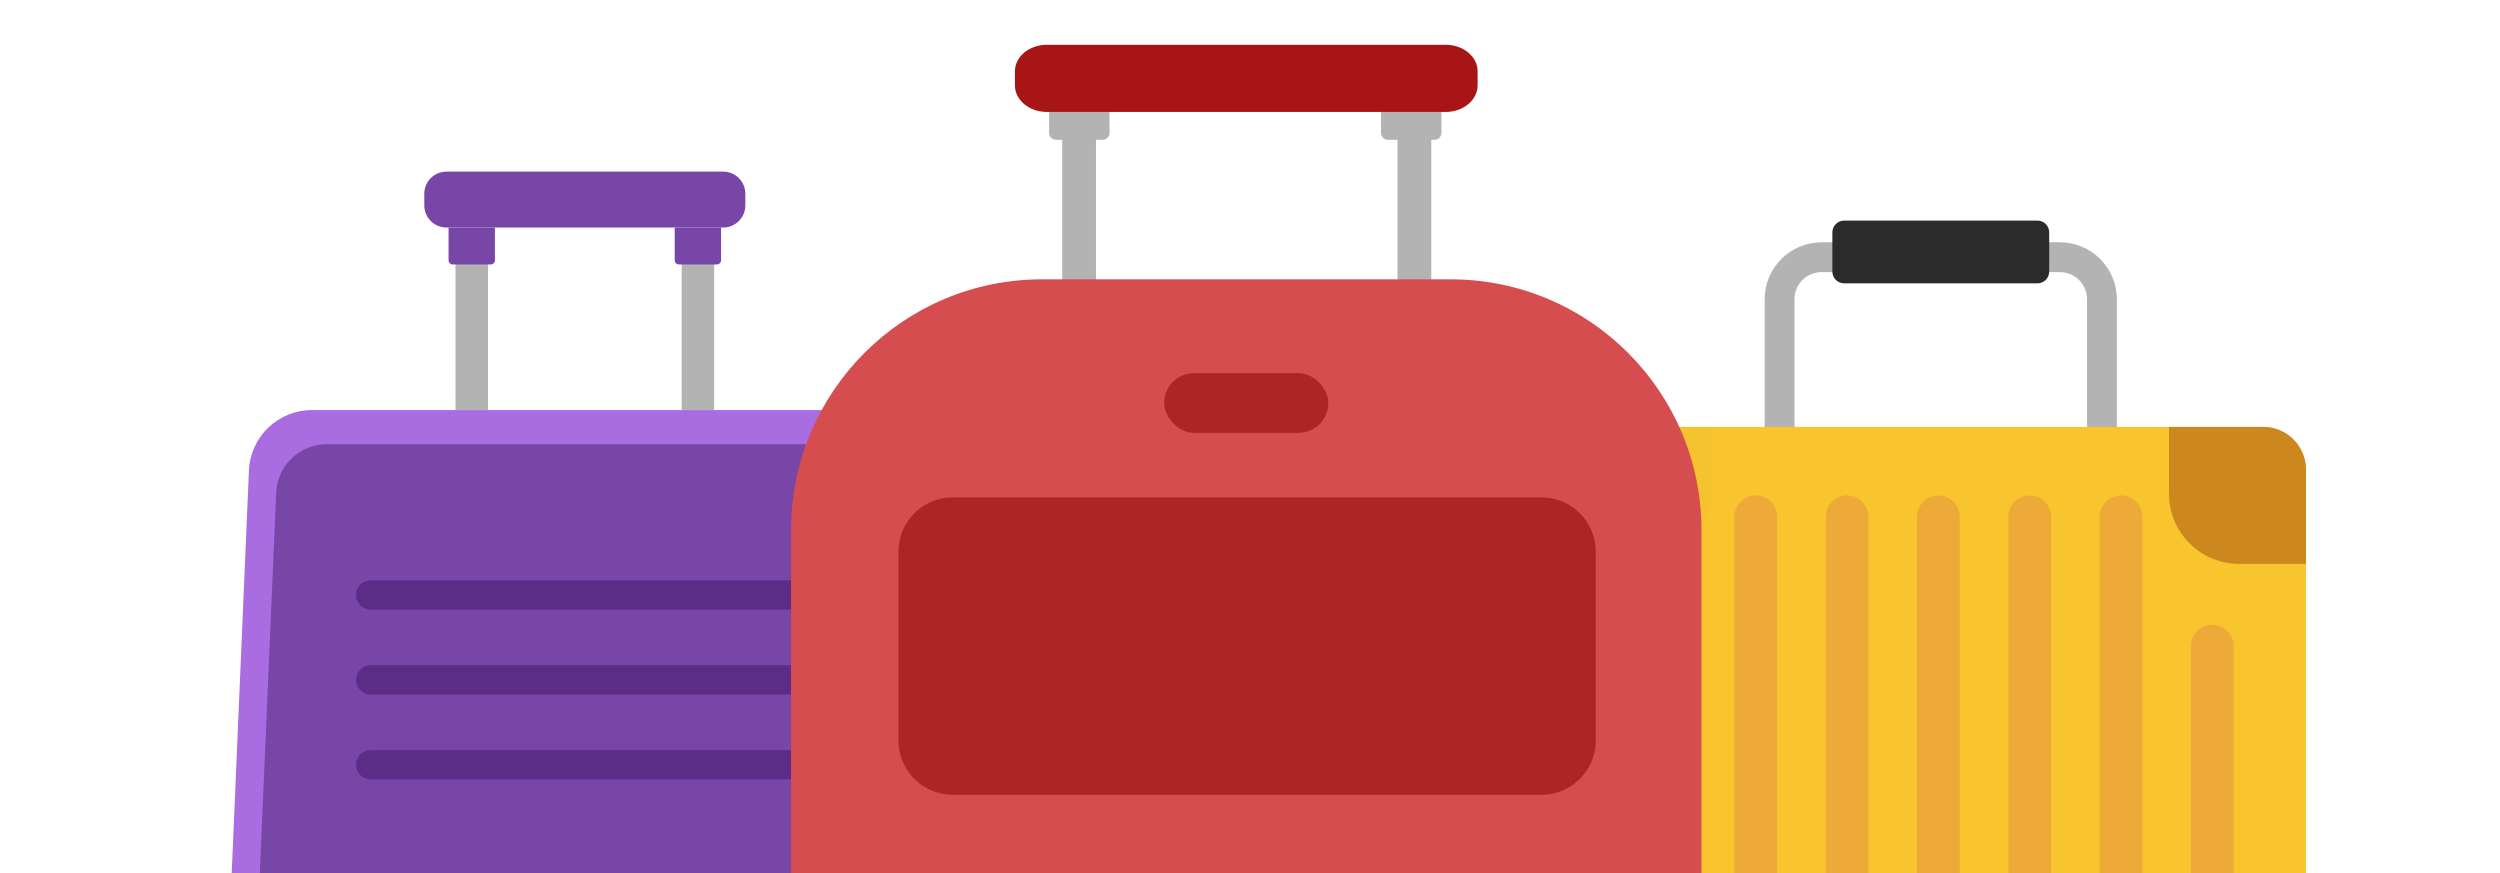 <svg width="335" height="117" viewBox="0 0 335 117" fill="none" xmlns="http://www.w3.org/2000/svg">
<g clip-path="url(#clip0_79_20106)">
<path d="M208.292 45.342C208.157 44.863 208.08 44.361 208.08 43.84C208.08 40.948 210.297 38.569 213.144 38.267C212.524 36.34 212.188 34.289 212.188 32.159C212.188 21.026 221.329 12 232.606 12C241.87 12 249.689 18.094 252.186 26.442C253.297 25.616 254.674 25.121 256.171 25.121C259.838 25.121 262.811 28.056 262.811 31.677C262.811 31.71 262.807 31.741 262.807 31.774C263.269 31.816 263.718 31.892 264.171 31.964C268.117 29.101 272.897 27.307 278.053 27.044C290.398 26.412 300.97 34.325 304.259 45.321C305.667 44.275 307.413 43.647 309.312 43.647C313.962 43.647 317.732 47.369 317.732 51.96C317.732 52.001 317.727 52.041 317.726 52.082C317.839 52.093 317.951 52.104 318.064 52.116C330.7 53.444 329.598 72 316.891 72H260.889H240.767H209.531C202.058 72 196 66.019 196 58.641C195.999 51.675 201.401 45.959 208.292 45.342Z" fill="white"/>
<path d="M90.447 30.858C91.19 29.381 91.618 27.724 91.618 25.965C91.618 19.853 86.576 14.898 80.356 14.898C75.592 14.898 71.528 17.809 69.883 21.916C67.683 20.074 64.836 18.956 61.718 18.956C59.917 18.956 58.208 19.334 56.659 20.003C55.673 13.22 49.755 8 42.581 8C34.718 8 28.343 14.264 28.343 21.991C26.77 21.991 25.388 22.783 24.578 23.981C22.943 22.739 20.899 21.991 18.672 21.991C13.33 21.991 9 26.247 9 31.496C9 36.745 13.33 41 18.672 41H47.971H54.544H89.819C92.68 41 95 38.72 95 35.908C95 33.305 93.012 31.163 90.447 30.858Z" fill="white"/>
<g filter="url(#filter0_n_79_20106)">
<path d="M119.917 188.286H36.813C32.006 188.286 28.168 184.279 28.373 179.477L33.358 63.035C33.552 58.514 37.273 54.948 41.799 54.948H114.932C119.457 54.948 123.179 58.514 123.372 63.035L128.357 179.477C128.563 184.28 124.725 188.286 119.917 188.286Z" fill="#A96CE1"/>
</g>
<g filter="url(#filter1_n_79_20106)">
<path d="M39.112 181.939C37.241 181.939 35.498 181.199 34.204 179.857C32.91 178.515 32.241 176.752 32.321 174.895L37.013 65.991C37.169 62.365 40.152 59.525 43.804 59.525H112.635C116.287 59.525 119.27 62.365 119.426 65.991L124.118 174.895C124.198 176.752 123.529 178.515 122.235 179.857C120.941 181.2 119.198 181.939 117.327 181.939H39.112Z" fill="#7846A6"/>
</g>
<path d="M107.065 81.688H49.666C48.583 81.688 47.705 80.811 47.705 79.727C47.705 78.644 48.583 77.767 49.666 77.767H107.065C108.148 77.767 109.026 78.644 109.026 79.727C109.026 80.811 108.148 81.688 107.065 81.688Z" fill="#5C2D86"/>
<path d="M107.065 93.063H49.666C48.583 93.063 47.705 92.186 47.705 91.102C47.705 90.019 48.583 89.142 49.666 89.142H107.065C108.148 89.142 109.026 90.019 109.026 91.102C109.026 92.186 108.148 93.063 107.065 93.063Z" fill="#5C2D86"/>
<path d="M107.065 104.439H49.666C48.583 104.439 47.705 103.561 47.705 102.478C47.705 101.395 48.583 100.518 49.666 100.518H107.065C108.148 100.518 109.026 101.395 109.026 102.478C109.026 103.561 108.148 104.439 107.065 104.439Z" fill="#5C2D86"/>
<path d="M65.391 34.408H61.037V54.95H65.391V34.408Z" fill="#B3B3B3"/>
<path d="M91.342 54.95H95.695V34.409H91.342V54.95Z" fill="#B3B3B3"/>
<g filter="url(#filter2_n_79_20106)">
<path d="M81.099 22.999H75.632H59.819C58.182 22.999 56.855 24.326 56.855 25.962V27.523C56.855 29.159 58.182 30.486 59.819 30.486H75.632H81.099H96.912C98.548 30.486 99.875 29.159 99.875 27.523V25.962C99.875 24.326 98.548 22.999 96.912 22.999H81.099Z" fill="#7846A6"/>
</g>
<g filter="url(#filter3_n_79_20106)">
<path d="M65.767 35.435H60.66C60.355 35.435 60.108 35.188 60.108 34.883V30.486H66.319V34.883C66.319 35.188 66.072 35.435 65.767 35.435Z" fill="#7846A6"/>
</g>
<g filter="url(#filter4_n_79_20106)">
<path d="M96.071 35.434H90.964C90.659 35.434 90.412 35.187 90.412 34.882V30.485H96.623V34.882C96.622 35.187 96.375 35.434 96.071 35.434Z" fill="#7846A6"/>
</g>
<g filter="url(#filter5_n_79_20106)">
<path d="M276.033 103.115H244.093C239.886 103.115 236.463 99.691 236.463 95.484V40.096C236.463 35.889 239.886 32.466 244.093 32.466H276.032C280.24 32.466 283.663 35.889 283.663 40.096V95.484C283.663 99.691 280.24 103.115 276.033 103.115ZM244.093 36.465C242.091 36.465 240.462 38.094 240.462 40.096V95.484C240.462 97.487 242.091 99.116 244.093 99.116H276.032C278.035 99.116 279.664 97.487 279.664 95.484V40.096C279.664 38.094 278.035 36.465 276.032 36.465H244.093Z" fill="#B3B3B3"/>
</g>
<g filter="url(#filter6_n_79_20106)">
<path d="M303.278 195.861H216.722C213.562 195.861 211 193.299 211 190.139V62.93C211 59.77 213.562 57.208 216.722 57.208H303.278C306.438 57.208 309 59.77 309 62.93V190.139C309 193.299 306.438 195.861 303.278 195.861Z" fill="#F8C52E"/>
</g>
<path d="M219.959 75.559H211V62.93C211 59.77 213.562 57.208 216.722 57.208H229.351V66.167C229.351 71.354 225.146 75.559 219.959 75.559Z" fill="#F5C32E"/>
<path d="M309 75.559H300.041C294.853 75.559 290.648 71.354 290.648 66.167V57.208H303.278C306.438 57.208 309 59.77 309 62.93V75.559Z" fill="#CC871F"/>
<g filter="url(#filter7_n_79_20106)">
<path d="M273.011 37.969H247.117C246.244 37.969 245.536 37.262 245.536 36.389V31.139C245.536 30.266 246.244 29.559 247.117 29.559H273.011C273.884 29.559 274.592 30.266 274.592 31.139V36.389C274.592 37.262 273.884 37.969 273.011 37.969Z" fill="#2B2B2B"/>
</g>
<path d="M223.043 169.353C221.46 169.353 220.176 168.07 220.176 166.486V86.582C220.176 84.999 221.46 83.715 223.043 83.715C224.627 83.715 225.911 84.999 225.911 86.582V166.486C225.911 168.07 224.627 169.353 223.043 169.353Z" fill="#EAA43B"/>
<path opacity="0.8" d="M235.278 186.685C233.694 186.685 232.41 185.402 232.41 183.818V69.251C232.41 67.668 233.694 66.384 235.278 66.384C236.861 66.384 238.145 67.668 238.145 69.251V183.818C238.145 185.402 236.861 186.685 235.278 186.685Z" fill="#EAA43B"/>
<path opacity="0.8" d="M247.511 186.685C245.927 186.685 244.644 185.402 244.644 183.818V69.251C244.644 67.668 245.927 66.384 247.511 66.384C249.095 66.384 250.378 67.668 250.378 69.251V183.818C250.378 185.402 249.095 186.685 247.511 186.685Z" fill="#EAA43B"/>
<path opacity="0.8" d="M259.745 186.685C258.162 186.685 256.878 185.402 256.878 183.818V69.251C256.878 67.668 258.162 66.384 259.745 66.384C261.329 66.384 262.613 67.668 262.613 69.251V183.818C262.613 185.402 261.329 186.685 259.745 186.685Z" fill="#EAA43B"/>
<path opacity="0.8" d="M271.98 186.685C270.396 186.685 269.112 185.402 269.112 183.818V69.251C269.112 67.668 270.396 66.384 271.98 66.384C273.563 66.384 274.847 67.668 274.847 69.251V183.818C274.847 185.402 273.563 186.685 271.98 186.685Z" fill="#EAA43B"/>
<path opacity="0.8" d="M284.213 186.685C282.63 186.685 281.346 185.402 281.346 183.818V69.251C281.346 67.668 282.63 66.384 284.213 66.384C285.797 66.384 287.081 67.668 287.081 69.251V183.818C287.081 185.402 285.797 186.685 284.213 186.685Z" fill="#EAA43B"/>
<path opacity="0.8" d="M296.448 169.353C294.865 169.353 293.581 168.07 293.581 166.486V86.582C293.581 84.999 294.865 83.715 296.448 83.715C298.032 83.715 299.316 84.999 299.316 86.582V166.486C299.316 168.07 298.032 169.353 296.448 169.353Z" fill="#EAA43B"/>
<path d="M191.793 87.917H142.336V18.894C142.336 11.911 148.016 6.23 154.999 6.23H179.13C186.112 6.23 191.793 11.911 191.793 18.894V87.917ZM146.861 83.392H187.267V18.894C187.267 14.407 183.617 10.756 179.129 10.756H154.999C150.512 10.756 146.861 14.407 146.861 18.894V83.392Z" fill="#B3B3B3"/>
<path d="M147.75 18.734H141.508C140.996 18.734 140.58 18.318 140.58 17.806V13.494H148.677V17.806C148.678 18.318 148.262 18.734 147.75 18.734Z" fill="#B3B3B3"/>
<path d="M185.98 18.734H192.222C192.734 18.734 193.15 18.318 193.15 17.806V13.494H185.053V17.806C185.052 18.318 185.468 18.734 185.98 18.734Z" fill="#B3B3B3"/>
<g filter="url(#filter8_n_79_20106)">
<path d="M170.939 6H163.061H140.271C137.912 6 136 7.595 136 9.562V11.438C136 13.405 137.912 15 140.271 15H163.061H170.939H193.729C196.088 15 198 13.405 198 11.438V9.562C198 7.595 196.088 6 193.729 6H170.939Z" fill="#A81517"/>
</g>
<g filter="url(#filter9_n_79_20106)">
<path d="M215.626 224.747H118.374C111.54 224.747 106 219.207 106 212.373V71.051C106 52.482 121.053 37.43 139.621 37.43H194.379C212.948 37.43 228 52.482 228 71.051V212.373C228 219.207 222.46 224.747 215.626 224.747Z" fill="#D64D4F"/>
</g>
<g filter="url(#filter10_n_79_20106)">
<path d="M206.555 106.503H127.668C123.65 106.503 120.393 103.246 120.393 99.228V73.924C120.393 69.906 123.65 66.648 127.668 66.648H206.555C210.573 66.648 213.83 69.905 213.83 73.924V99.228C213.83 103.246 210.573 106.503 206.555 106.503Z" fill="#AF2426"/>
</g>
<g filter="url(#filter11_n_79_20106)">
<rect x="156" y="50" width="22" height="8" rx="4" fill="#AF2426"/>
</g>
</g>
<defs>
<filter id="filter0_n_79_20106" x="28.365" y="54.948" width="100" height="133.338" filterUnits="userSpaceOnUse" color-interpolation-filters="sRGB">
<feFlood flood-opacity="0" result="BackgroundImageFix"/>
<feBlend mode="normal" in="SourceGraphic" in2="BackgroundImageFix" result="shape"/>
<feTurbulence type="fractalNoise" baseFrequency="2.5 2.5" stitchTiles="stitch" numOctaves="3" result="noise" seed="3599" />
<feColorMatrix in="noise" type="luminanceToAlpha" result="alphaNoise" />
<feComponentTransfer in="alphaNoise" result="coloredNoise1">
<feFuncA type="discrete" tableValues="1 1 1 1 1 1 1 1 1 1 1 1 1 1 1 1 1 1 1 1 1 1 1 1 1 1 1 1 1 1 1 1 1 1 1 1 1 1 1 1 1 1 1 1 1 1 1 1 1 1 1 0 0 0 0 0 0 0 0 0 0 0 0 0 0 0 0 0 0 0 0 0 0 0 0 0 0 0 0 0 0 0 0 0 0 0 0 0 0 0 0 0 0 0 0 0 0 0 0 0 "/>
</feComponentTransfer>
<feComposite operator="in" in2="shape" in="coloredNoise1" result="noise1Clipped" />
<feFlood flood-color="rgba(0, 0, 0, 0.04)" result="color1Flood" />
<feComposite operator="in" in2="noise1Clipped" in="color1Flood" result="color1" />
<feMerge result="effect1_noise_79_20106">
<feMergeNode in="shape" />
<feMergeNode in="color1" />
</feMerge>
</filter>
<filter id="filter1_n_79_20106" x="32.315" y="59.525" width="91.81" height="122.413" filterUnits="userSpaceOnUse" color-interpolation-filters="sRGB">
<feFlood flood-opacity="0" result="BackgroundImageFix"/>
<feBlend mode="normal" in="SourceGraphic" in2="BackgroundImageFix" result="shape"/>
<feTurbulence type="fractalNoise" baseFrequency="2.5 2.5" stitchTiles="stitch" numOctaves="3" result="noise" seed="3599" />
<feColorMatrix in="noise" type="luminanceToAlpha" result="alphaNoise" />
<feComponentTransfer in="alphaNoise" result="coloredNoise1">
<feFuncA type="discrete" tableValues="1 1 1 1 1 1 1 1 1 1 1 1 1 1 1 1 1 1 1 1 1 1 1 1 1 1 1 1 1 1 1 1 1 1 1 1 1 1 1 1 1 1 1 1 1 1 1 1 1 1 1 0 0 0 0 0 0 0 0 0 0 0 0 0 0 0 0 0 0 0 0 0 0 0 0 0 0 0 0 0 0 0 0 0 0 0 0 0 0 0 0 0 0 0 0 0 0 0 0 0 "/>
</feComponentTransfer>
<feComposite operator="in" in2="shape" in="coloredNoise1" result="noise1Clipped" />
<feFlood flood-color="rgba(0, 0, 0, 0.04)" result="color1Flood" />
<feComposite operator="in" in2="noise1Clipped" in="color1Flood" result="color1" />
<feMerge result="effect1_noise_79_20106">
<feMergeNode in="shape" />
<feMergeNode in="color1" />
</feMerge>
</filter>
<filter id="filter2_n_79_20106" x="56.855" y="22.999" width="43.02" height="7.487" filterUnits="userSpaceOnUse" color-interpolation-filters="sRGB">
<feFlood flood-opacity="0" result="BackgroundImageFix"/>
<feBlend mode="normal" in="SourceGraphic" in2="BackgroundImageFix" result="shape"/>
<feTurbulence type="fractalNoise" baseFrequency="2.5 2.5" stitchTiles="stitch" numOctaves="3" result="noise" seed="3599" />
<feColorMatrix in="noise" type="luminanceToAlpha" result="alphaNoise" />
<feComponentTransfer in="alphaNoise" result="coloredNoise1">
<feFuncA type="discrete" tableValues="1 1 1 1 1 1 1 1 1 1 1 1 1 1 1 1 1 1 1 1 1 1 1 1 1 1 1 1 1 1 1 1 1 1 1 1 1 1 1 1 1 1 1 1 1 1 1 1 1 1 1 0 0 0 0 0 0 0 0 0 0 0 0 0 0 0 0 0 0 0 0 0 0 0 0 0 0 0 0 0 0 0 0 0 0 0 0 0 0 0 0 0 0 0 0 0 0 0 0 0 "/>
</feComponentTransfer>
<feComposite operator="in" in2="shape" in="coloredNoise1" result="noise1Clipped" />
<feFlood flood-color="rgba(0, 0, 0, 0.04)" result="color1Flood" />
<feComposite operator="in" in2="noise1Clipped" in="color1Flood" result="color1" />
<feMerge result="effect1_noise_79_20106">
<feMergeNode in="shape" />
<feMergeNode in="color1" />
</feMerge>
</filter>
<filter id="filter3_n_79_20106" x="60.108" y="30.486" width="6.211" height="4.948" filterUnits="userSpaceOnUse" color-interpolation-filters="sRGB">
<feFlood flood-opacity="0" result="BackgroundImageFix"/>
<feBlend mode="normal" in="SourceGraphic" in2="BackgroundImageFix" result="shape"/>
<feTurbulence type="fractalNoise" baseFrequency="2.5 2.5" stitchTiles="stitch" numOctaves="3" result="noise" seed="3599" />
<feColorMatrix in="noise" type="luminanceToAlpha" result="alphaNoise" />
<feComponentTransfer in="alphaNoise" result="coloredNoise1">
<feFuncA type="discrete" tableValues="1 1 1 1 1 1 1 1 1 1 1 1 1 1 1 1 1 1 1 1 1 1 1 1 1 1 1 1 1 1 1 1 1 1 1 1 1 1 1 1 1 1 1 1 1 1 1 1 1 1 1 0 0 0 0 0 0 0 0 0 0 0 0 0 0 0 0 0 0 0 0 0 0 0 0 0 0 0 0 0 0 0 0 0 0 0 0 0 0 0 0 0 0 0 0 0 0 0 0 0 "/>
</feComponentTransfer>
<feComposite operator="in" in2="shape" in="coloredNoise1" result="noise1Clipped" />
<feFlood flood-color="rgba(0, 0, 0, 0.04)" result="color1Flood" />
<feComposite operator="in" in2="noise1Clipped" in="color1Flood" result="color1" />
<feMerge result="effect1_noise_79_20106">
<feMergeNode in="shape" />
<feMergeNode in="color1" />
</feMerge>
</filter>
<filter id="filter4_n_79_20106" x="90.412" y="30.485" width="6.211" height="4.948" filterUnits="userSpaceOnUse" color-interpolation-filters="sRGB">
<feFlood flood-opacity="0" result="BackgroundImageFix"/>
<feBlend mode="normal" in="SourceGraphic" in2="BackgroundImageFix" result="shape"/>
<feTurbulence type="fractalNoise" baseFrequency="2.5 2.5" stitchTiles="stitch" numOctaves="3" result="noise" seed="3599" />
<feColorMatrix in="noise" type="luminanceToAlpha" result="alphaNoise" />
<feComponentTransfer in="alphaNoise" result="coloredNoise1">
<feFuncA type="discrete" tableValues="1 1 1 1 1 1 1 1 1 1 1 1 1 1 1 1 1 1 1 1 1 1 1 1 1 1 1 1 1 1 1 1 1 1 1 1 1 1 1 1 1 1 1 1 1 1 1 1 1 1 1 0 0 0 0 0 0 0 0 0 0 0 0 0 0 0 0 0 0 0 0 0 0 0 0 0 0 0 0 0 0 0 0 0 0 0 0 0 0 0 0 0 0 0 0 0 0 0 0 0 "/>
</feComponentTransfer>
<feComposite operator="in" in2="shape" in="coloredNoise1" result="noise1Clipped" />
<feFlood flood-color="rgba(0, 0, 0, 0.04)" result="color1Flood" />
<feComposite operator="in" in2="noise1Clipped" in="color1Flood" result="color1" />
<feMerge result="effect1_noise_79_20106">
<feMergeNode in="shape" />
<feMergeNode in="color1" />
</feMerge>
</filter>
<filter id="filter5_n_79_20106" x="236.463" y="32.466" width="47.2" height="70.648" filterUnits="userSpaceOnUse" color-interpolation-filters="sRGB">
<feFlood flood-opacity="0" result="BackgroundImageFix"/>
<feBlend mode="normal" in="SourceGraphic" in2="BackgroundImageFix" result="shape"/>
<feTurbulence type="fractalNoise" baseFrequency="2.5 2.5" stitchTiles="stitch" numOctaves="3" result="noise" seed="3599" />
<feColorMatrix in="noise" type="luminanceToAlpha" result="alphaNoise" />
<feComponentTransfer in="alphaNoise" result="coloredNoise1">
<feFuncA type="discrete" tableValues="1 1 1 1 1 1 1 1 1 1 1 1 1 1 1 1 1 1 1 1 1 1 1 1 1 1 1 1 1 1 1 1 1 1 1 1 1 1 1 1 1 1 1 1 1 1 1 1 1 1 1 0 0 0 0 0 0 0 0 0 0 0 0 0 0 0 0 0 0 0 0 0 0 0 0 0 0 0 0 0 0 0 0 0 0 0 0 0 0 0 0 0 0 0 0 0 0 0 0 0 "/>
</feComponentTransfer>
<feComposite operator="in" in2="shape" in="coloredNoise1" result="noise1Clipped" />
<feFlood flood-color="rgba(0, 0, 0, 0.04)" result="color1Flood" />
<feComposite operator="in" in2="noise1Clipped" in="color1Flood" result="color1" />
<feMerge result="effect1_noise_79_20106">
<feMergeNode in="shape" />
<feMergeNode in="color1" />
</feMerge>
</filter>
<filter id="filter6_n_79_20106" x="211" y="57.208" width="98" height="138.652" filterUnits="userSpaceOnUse" color-interpolation-filters="sRGB">
<feFlood flood-opacity="0" result="BackgroundImageFix"/>
<feBlend mode="normal" in="SourceGraphic" in2="BackgroundImageFix" result="shape"/>
<feTurbulence type="fractalNoise" baseFrequency="2.5 2.5" stitchTiles="stitch" numOctaves="3" result="noise" seed="3599" />
<feColorMatrix in="noise" type="luminanceToAlpha" result="alphaNoise" />
<feComponentTransfer in="alphaNoise" result="coloredNoise1">
<feFuncA type="discrete" tableValues="1 1 1 1 1 1 1 1 1 1 1 1 1 1 1 1 1 1 1 1 1 1 1 1 1 1 1 1 1 1 1 1 1 1 1 1 1 1 1 1 1 1 1 1 1 1 1 1 1 1 1 0 0 0 0 0 0 0 0 0 0 0 0 0 0 0 0 0 0 0 0 0 0 0 0 0 0 0 0 0 0 0 0 0 0 0 0 0 0 0 0 0 0 0 0 0 0 0 0 0 "/>
</feComponentTransfer>
<feComposite operator="in" in2="shape" in="coloredNoise1" result="noise1Clipped" />
<feFlood flood-color="rgba(0, 0, 0, 0.04)" result="color1Flood" />
<feComposite operator="in" in2="noise1Clipped" in="color1Flood" result="color1" />
<feMerge result="effect1_noise_79_20106">
<feMergeNode in="shape" />
<feMergeNode in="color1" />
</feMerge>
</filter>
<filter id="filter7_n_79_20106" x="245.536" y="29.559" width="29.056" height="8.411" filterUnits="userSpaceOnUse" color-interpolation-filters="sRGB">
<feFlood flood-opacity="0" result="BackgroundImageFix"/>
<feBlend mode="normal" in="SourceGraphic" in2="BackgroundImageFix" result="shape"/>
<feTurbulence type="fractalNoise" baseFrequency="2.5 2.5" stitchTiles="stitch" numOctaves="3" result="noise" seed="3599" />
<feColorMatrix in="noise" type="luminanceToAlpha" result="alphaNoise" />
<feComponentTransfer in="alphaNoise" result="coloredNoise1">
<feFuncA type="discrete" tableValues="1 1 1 1 1 1 1 1 1 1 1 1 1 1 1 1 1 1 1 1 1 1 1 1 1 1 1 1 1 1 1 1 1 1 1 1 1 1 1 1 1 1 1 1 1 1 1 1 1 1 1 0 0 0 0 0 0 0 0 0 0 0 0 0 0 0 0 0 0 0 0 0 0 0 0 0 0 0 0 0 0 0 0 0 0 0 0 0 0 0 0 0 0 0 0 0 0 0 0 0 "/>
</feComponentTransfer>
<feComposite operator="in" in2="shape" in="coloredNoise1" result="noise1Clipped" />
<feFlood flood-color="rgba(0, 0, 0, 0.04)" result="color1Flood" />
<feComposite operator="in" in2="noise1Clipped" in="color1Flood" result="color1" />
<feMerge result="effect1_noise_79_20106">
<feMergeNode in="shape" />
<feMergeNode in="color1" />
</feMerge>
</filter>
<filter id="filter8_n_79_20106" x="136" y="6" width="62" height="9" filterUnits="userSpaceOnUse" color-interpolation-filters="sRGB">
<feFlood flood-opacity="0" result="BackgroundImageFix"/>
<feBlend mode="normal" in="SourceGraphic" in2="BackgroundImageFix" result="shape"/>
<feTurbulence type="fractalNoise" baseFrequency="2.5 2.5" stitchTiles="stitch" numOctaves="3" result="noise" seed="3599" />
<feColorMatrix in="noise" type="luminanceToAlpha" result="alphaNoise" />
<feComponentTransfer in="alphaNoise" result="coloredNoise1">
<feFuncA type="discrete" tableValues="1 1 1 1 1 1 1 1 1 1 1 1 1 1 1 1 1 1 1 1 1 1 1 1 1 1 1 1 1 1 1 1 1 1 1 1 1 1 1 1 1 1 1 1 1 1 1 1 1 1 1 0 0 0 0 0 0 0 0 0 0 0 0 0 0 0 0 0 0 0 0 0 0 0 0 0 0 0 0 0 0 0 0 0 0 0 0 0 0 0 0 0 0 0 0 0 0 0 0 0 "/>
</feComponentTransfer>
<feComposite operator="in" in2="shape" in="coloredNoise1" result="noise1Clipped" />
<feFlood flood-color="rgba(0, 0, 0, 0.04)" result="color1Flood" />
<feComposite operator="in" in2="noise1Clipped" in="color1Flood" result="color1" />
<feMerge result="effect1_noise_79_20106">
<feMergeNode in="shape" />
<feMergeNode in="color1" />
</feMerge>
</filter>
<filter id="filter9_n_79_20106" x="106" y="37.43" width="122" height="187.317" filterUnits="userSpaceOnUse" color-interpolation-filters="sRGB">
<feFlood flood-opacity="0" result="BackgroundImageFix"/>
<feBlend mode="normal" in="SourceGraphic" in2="BackgroundImageFix" result="shape"/>
<feTurbulence type="fractalNoise" baseFrequency="2.5 2.5" stitchTiles="stitch" numOctaves="3" result="noise" seed="3599" />
<feColorMatrix in="noise" type="luminanceToAlpha" result="alphaNoise" />
<feComponentTransfer in="alphaNoise" result="coloredNoise1">
<feFuncA type="discrete" tableValues="1 1 1 1 1 1 1 1 1 1 1 1 1 1 1 1 1 1 1 1 1 1 1 1 1 1 1 1 1 1 1 1 1 1 1 1 1 1 1 1 1 1 1 1 1 1 1 1 1 1 1 0 0 0 0 0 0 0 0 0 0 0 0 0 0 0 0 0 0 0 0 0 0 0 0 0 0 0 0 0 0 0 0 0 0 0 0 0 0 0 0 0 0 0 0 0 0 0 0 0 "/>
</feComponentTransfer>
<feComposite operator="in" in2="shape" in="coloredNoise1" result="noise1Clipped" />
<feFlood flood-color="rgba(0, 0, 0, 0.04)" result="color1Flood" />
<feComposite operator="in" in2="noise1Clipped" in="color1Flood" result="color1" />
<feMerge result="effect1_noise_79_20106">
<feMergeNode in="shape" />
<feMergeNode in="color1" />
</feMerge>
</filter>
<filter id="filter10_n_79_20106" x="120.393" y="66.648" width="93.438" height="39.855" filterUnits="userSpaceOnUse" color-interpolation-filters="sRGB">
<feFlood flood-opacity="0" result="BackgroundImageFix"/>
<feBlend mode="normal" in="SourceGraphic" in2="BackgroundImageFix" result="shape"/>
<feTurbulence type="fractalNoise" baseFrequency="2.5 2.5" stitchTiles="stitch" numOctaves="3" result="noise" seed="3599" />
<feColorMatrix in="noise" type="luminanceToAlpha" result="alphaNoise" />
<feComponentTransfer in="alphaNoise" result="coloredNoise1">
<feFuncA type="discrete" tableValues="1 1 1 1 1 1 1 1 1 1 1 1 1 1 1 1 1 1 1 1 1 1 1 1 1 1 1 1 1 1 1 1 1 1 1 1 1 1 1 1 1 1 1 1 1 1 1 1 1 1 1 0 0 0 0 0 0 0 0 0 0 0 0 0 0 0 0 0 0 0 0 0 0 0 0 0 0 0 0 0 0 0 0 0 0 0 0 0 0 0 0 0 0 0 0 0 0 0 0 0 "/>
</feComponentTransfer>
<feComposite operator="in" in2="shape" in="coloredNoise1" result="noise1Clipped" />
<feFlood flood-color="rgba(0, 0, 0, 0.04)" result="color1Flood" />
<feComposite operator="in" in2="noise1Clipped" in="color1Flood" result="color1" />
<feMerge result="effect1_noise_79_20106">
<feMergeNode in="shape" />
<feMergeNode in="color1" />
</feMerge>
</filter>
<filter id="filter11_n_79_20106" x="156" y="50" width="22" height="8" filterUnits="userSpaceOnUse" color-interpolation-filters="sRGB">
<feFlood flood-opacity="0" result="BackgroundImageFix"/>
<feBlend mode="normal" in="SourceGraphic" in2="BackgroundImageFix" result="shape"/>
<feTurbulence type="fractalNoise" baseFrequency="2.5 2.5" stitchTiles="stitch" numOctaves="3" result="noise" seed="3599" />
<feColorMatrix in="noise" type="luminanceToAlpha" result="alphaNoise" />
<feComponentTransfer in="alphaNoise" result="coloredNoise1">
<feFuncA type="discrete" tableValues="1 1 1 1 1 1 1 1 1 1 1 1 1 1 1 1 1 1 1 1 1 1 1 1 1 1 1 1 1 1 1 1 1 1 1 1 1 1 1 1 1 1 1 1 1 1 1 1 1 1 1 0 0 0 0 0 0 0 0 0 0 0 0 0 0 0 0 0 0 0 0 0 0 0 0 0 0 0 0 0 0 0 0 0 0 0 0 0 0 0 0 0 0 0 0 0 0 0 0 0 "/>
</feComponentTransfer>
<feComposite operator="in" in2="shape" in="coloredNoise1" result="noise1Clipped" />
<feFlood flood-color="rgba(0, 0, 0, 0.04)" result="color1Flood" />
<feComposite operator="in" in2="noise1Clipped" in="color1Flood" result="color1" />
<feMerge result="effect1_noise_79_20106">
<feMergeNode in="shape" />
<feMergeNode in="color1" />
</feMerge>
</filter>
<clipPath id="clip0_79_20106">
<rect width="335" height="117" fill="white"/>
</clipPath>
</defs>
</svg>
